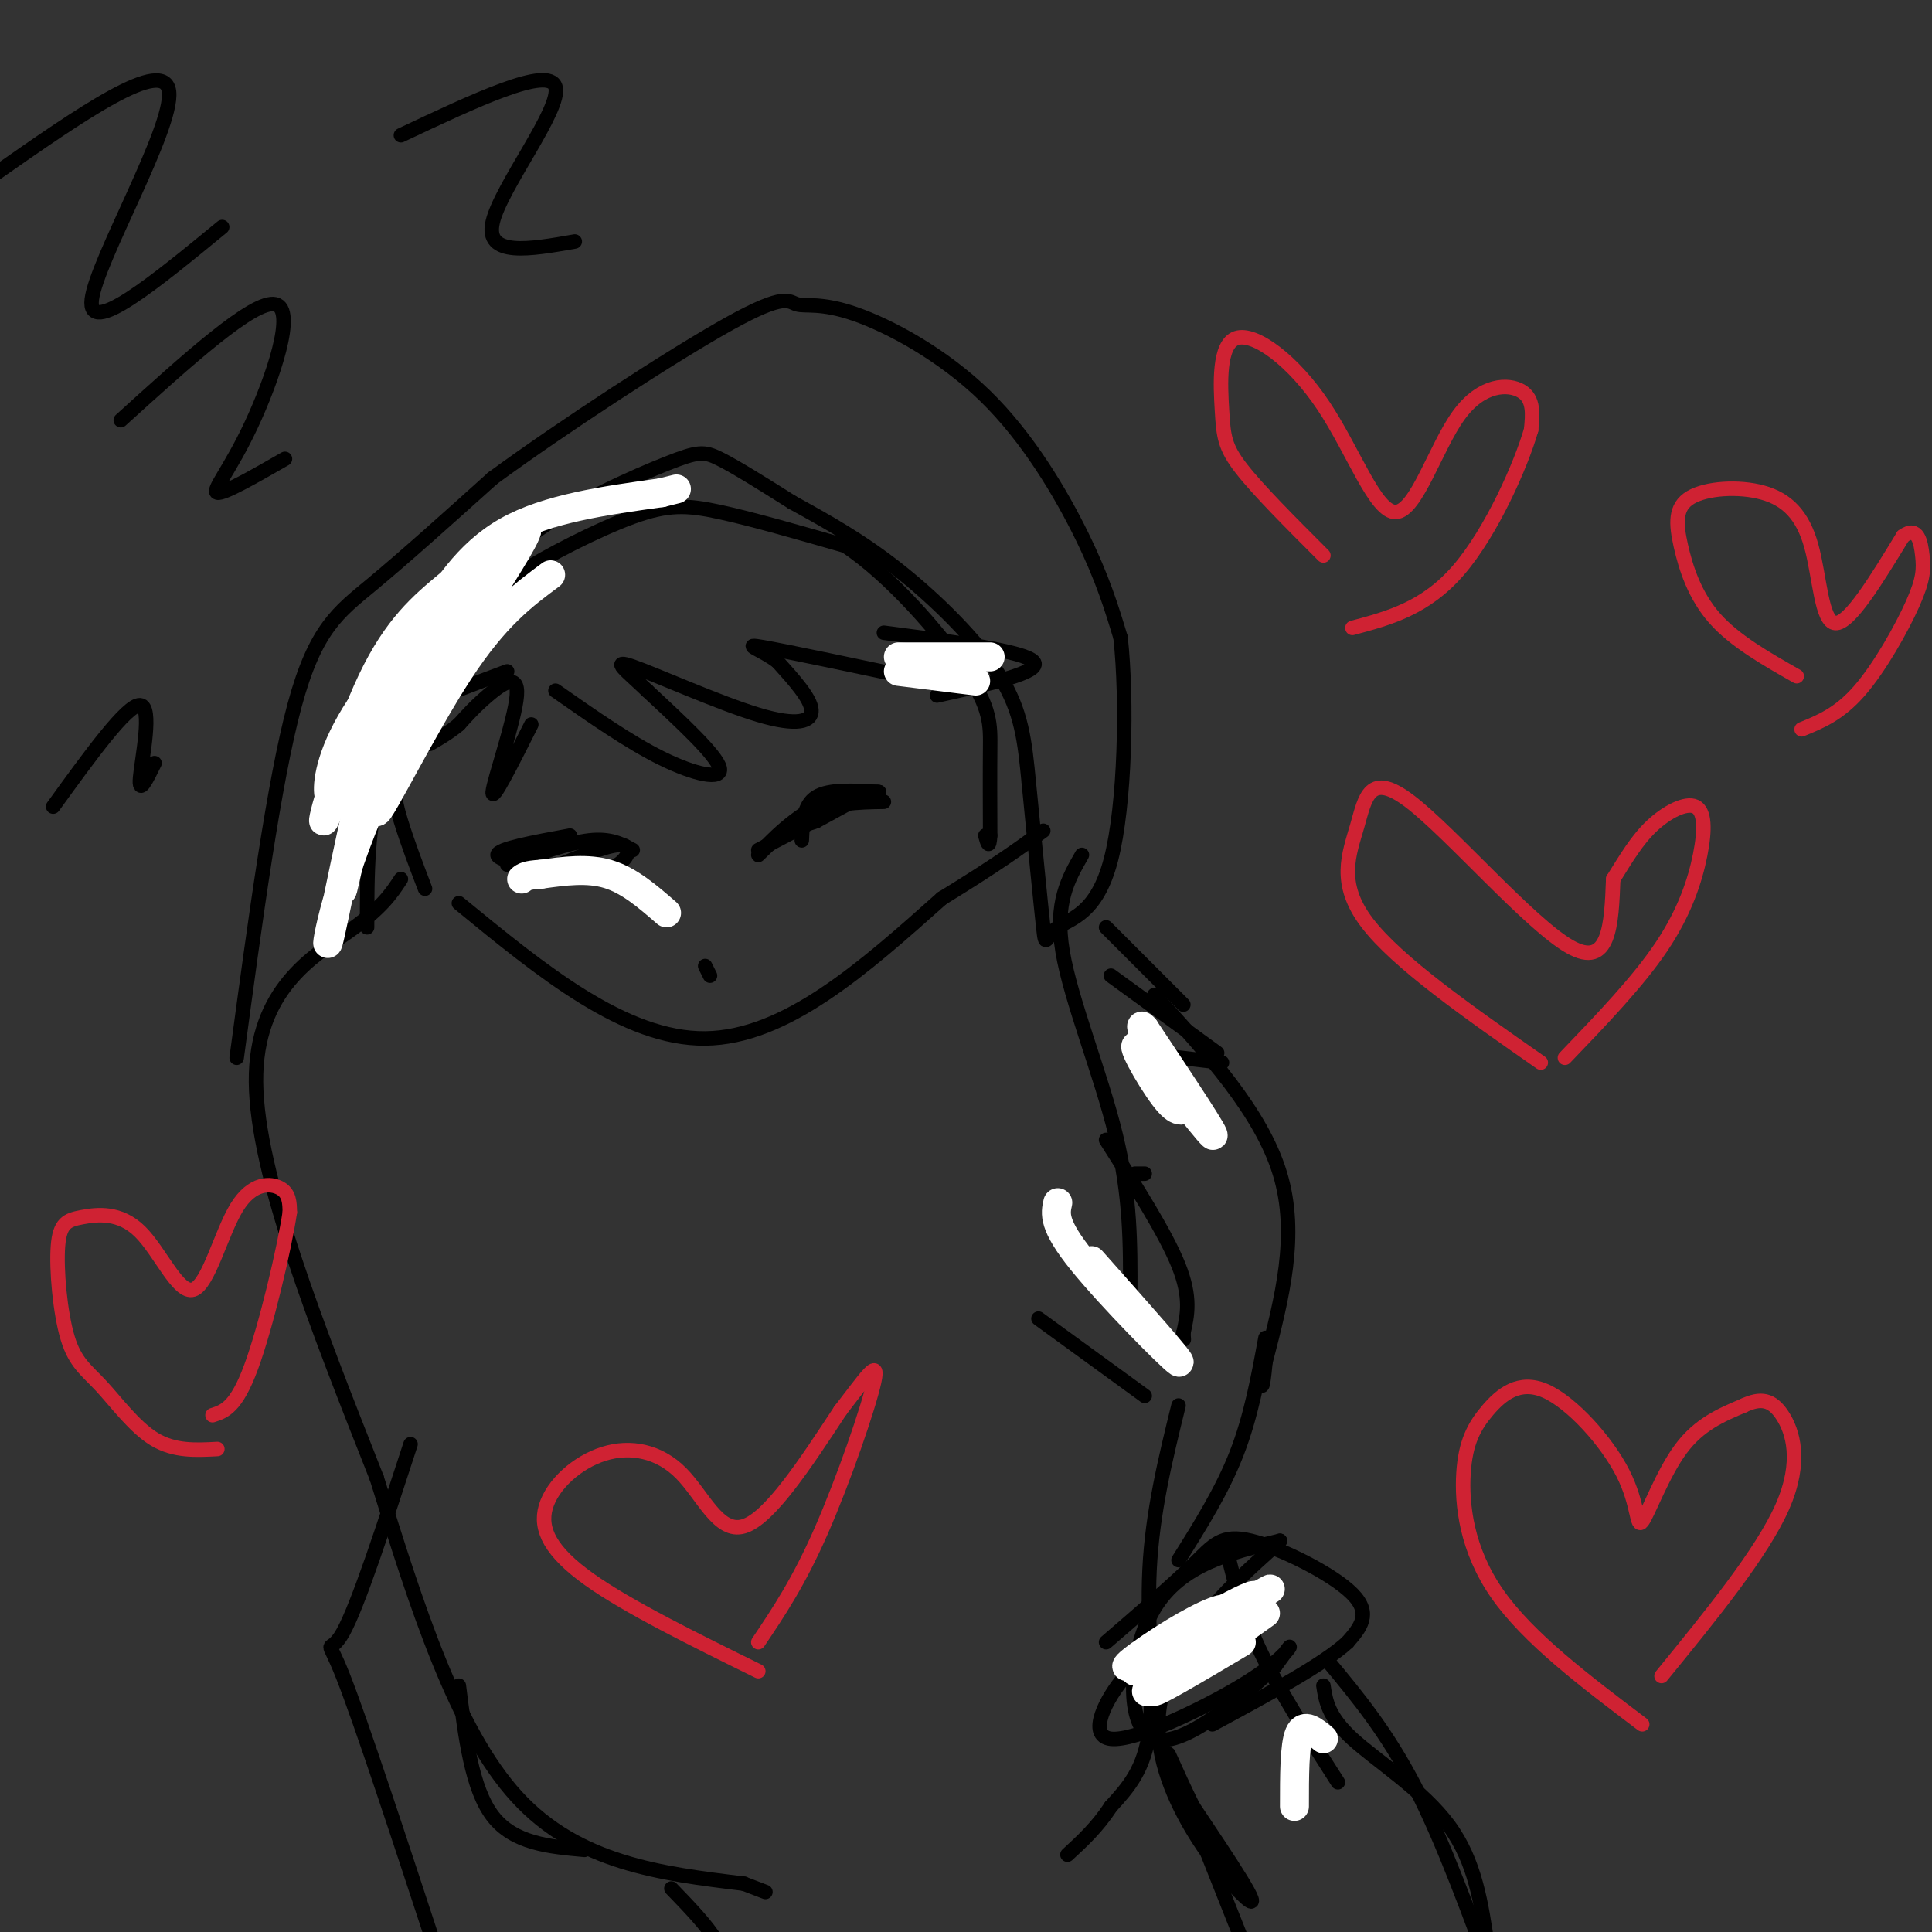 <svg viewBox='0 0 400 400' version='1.1' xmlns='http://www.w3.org/2000/svg' xmlns:xlink='http://www.w3.org/1999/xlink'><rect x="0" y="0" width="400" height="400" fill="#333333" stroke="none"/><g fill='none' stroke='#000000' stroke-width='3' stroke-linecap='round' stroke-linejoin='round'><path d='M95,187c17.167,14.083 34.333,28.167 51,28c16.667,-0.167 32.833,-14.583 49,-29'/><path d='M195,186c11.667,-7.167 16.333,-10.583 21,-14'/><path d='M83,182c-1.978,3.022 -3.956,6.044 -11,11c-7.044,4.956 -19.156,11.844 -19,31c0.156,19.156 12.578,50.578 25,82'/><path d='M78,306c8.244,26.622 16.356,52.178 29,66c12.644,13.822 29.822,15.911 47,18'/><path d='M154,390c7.833,3.000 3.917,1.500 0,0'/><path d='M237,243c0.000,0.000 -2.000,0.000 -2,0'/><path d='M239,206c11.083,12.167 22.167,24.333 26,37c3.833,12.667 0.417,25.833 -3,39'/><path d='M262,282c-0.667,7.000 -0.833,5.000 -1,3'/><path d='M229,236c6.167,9.667 12.333,19.333 15,26c2.667,6.667 1.833,10.333 1,14'/><path d='M245,276c0.167,2.333 0.083,1.167 0,0'/><path d='M237,289c0.000,0.000 -22.000,-16.000 -22,-16'/><path d='M224,177c-2.844,4.956 -5.689,9.911 -4,20c1.689,10.089 7.911,25.311 11,38c3.089,12.689 3.044,22.844 3,33'/><path d='M234,268c1.000,6.833 2.000,7.417 3,8'/><path d='M244,291c-2.711,11.044 -5.422,22.089 -6,34c-0.578,11.911 0.978,24.689 0,33c-0.978,8.311 -4.489,12.156 -8,16'/><path d='M230,374c-2.833,4.333 -5.917,7.167 -9,10'/><path d='M262,277c-1.500,8.167 -3.000,16.333 -6,24c-3.000,7.667 -7.500,14.833 -12,22'/><path d='M253,220c0.000,0.000 -17.000,-2.000 -17,-2'/><path d='M254,321c1.583,6.500 3.167,13.000 7,21c3.833,8.000 9.917,17.500 16,27'/><path d='M229,340c6.881,-5.929 13.762,-11.857 18,-16c4.238,-4.143 5.833,-6.500 12,-5c6.167,1.500 16.905,6.857 21,11c4.095,4.143 1.548,7.071 -1,10'/><path d='M279,340c-4.833,4.500 -16.417,10.750 -28,17'/><path d='M274,349c0.489,3.200 0.978,6.400 6,11c5.022,4.600 14.578,10.600 20,18c5.422,7.400 6.711,16.200 8,25'/><path d='M85,299c-5.467,16.778 -10.933,33.556 -14,39c-3.067,5.444 -3.733,-0.444 0,9c3.733,9.444 11.867,34.222 20,59'/><path d='M88,184c-1.822,-4.778 -3.644,-9.556 -5,-14c-1.356,-4.444 -2.244,-8.556 0,-15c2.244,-6.444 7.622,-15.222 13,-24'/><path d='M96,131c3.252,-5.742 4.882,-8.096 11,-12c6.118,-3.904 16.724,-9.359 24,-12c7.276,-2.641 11.222,-2.469 18,-1c6.778,1.469 16.389,4.234 26,7'/><path d='M175,113c9.381,6.226 19.833,18.292 25,26c5.167,7.708 5.048,11.060 5,16c-0.048,4.940 -0.024,11.470 0,18'/><path d='M205,173c-0.167,3.000 -0.583,1.500 -1,0'/><path d='M109,181c6.556,0.222 13.111,0.444 17,-1c3.889,-1.444 5.111,-4.556 3,-5c-2.111,-0.444 -7.556,1.778 -13,4'/><path d='M116,179c-5.578,0.356 -13.022,-0.756 -13,-2c0.022,-1.244 7.511,-2.622 15,-4'/><path d='M157,176c9.500,-5.000 19.000,-10.000 21,-11c2.000,-1.000 -3.500,2.000 -9,5'/><path d='M169,170c-2.000,0.833 -2.500,0.417 -3,0'/><path d='M147,202c0.000,0.000 -1.000,-2.000 -1,-2'/><path d='M115,143c7.622,5.333 15.244,10.667 22,14c6.756,3.333 12.644,4.667 12,2c-0.644,-2.667 -7.822,-9.333 -15,-16'/><path d='M134,143c-4.378,-4.198 -7.823,-6.692 -3,-5c4.823,1.692 17.914,7.571 26,10c8.086,2.429 11.167,1.408 11,-1c-0.167,-2.408 -3.584,-6.204 -7,-10'/><path d='M161,137c-3.267,-2.533 -7.933,-3.867 -3,-3c4.933,0.867 19.467,3.933 34,7'/><path d='M110,150c-4.089,8.143 -8.179,16.286 -8,14c0.179,-2.286 4.625,-15.000 5,-20c0.375,-5.000 -3.321,-2.286 -6,0c-2.679,2.286 -4.339,4.143 -6,6'/><path d='M95,150c-2.000,1.667 -4.000,2.833 -6,4'/><path d='M183,131c14.583,1.917 29.167,3.833 31,6c1.833,2.167 -9.083,4.583 -20,7'/><path d='M105,139c-13.083,4.917 -26.167,9.833 -30,13c-3.833,3.167 1.583,4.583 7,6'/><path d='M76,192c0.000,-10.917 0.000,-21.833 3,-30c3.000,-8.167 9.000,-13.583 15,-19'/><path d='M49,219c3.844,-28.533 7.689,-57.067 12,-73c4.311,-15.933 9.089,-19.267 16,-25c6.911,-5.733 15.956,-13.867 25,-22'/><path d='M102,99c14.215,-10.422 37.252,-25.476 49,-32c11.748,-6.524 12.206,-4.519 14,-4c1.794,0.519 4.924,-0.449 12,2c7.076,2.449 18.097,8.313 27,17c8.903,8.687 15.686,20.196 20,29c4.314,8.804 6.157,14.902 8,21'/><path d='M232,132c1.413,12.914 0.946,34.699 -2,46c-2.946,11.301 -8.370,12.120 -11,14c-2.630,1.880 -2.466,4.823 -3,0c-0.534,-4.823 -1.767,-17.411 -3,-30'/><path d='M213,162c-0.833,-8.476 -1.417,-14.667 -6,-22c-4.583,-7.333 -13.167,-15.810 -21,-22c-7.833,-6.190 -14.917,-10.095 -22,-14'/><path d='M164,104c-6.501,-4.108 -11.753,-7.380 -15,-9c-3.247,-1.620 -4.490,-1.590 -11,1c-6.510,2.590 -18.289,7.740 -27,14c-8.711,6.260 -14.356,13.630 -20,21'/><path d='M91,131c-3.333,3.667 -1.667,2.333 0,1'/><path d='M252,218c0.000,0.000 -22.000,-16.000 -22,-16'/><path d='M166,174c0.167,-3.667 0.333,-7.333 3,-9c2.667,-1.667 7.833,-1.333 13,-1'/><path d='M182,164c-0.097,-0.199 -6.841,-0.198 -13,3c-6.159,3.198 -11.735,9.592 -12,10c-0.265,0.408 4.781,-5.169 10,-8c5.219,-2.831 10.609,-2.915 16,-3'/><path d='M131,176c-2.333,-1.250 -4.667,-2.500 -9,-2c-4.333,0.500 -10.667,2.750 -17,5'/><path d='M25,87c13.798,-12.512 27.595,-25.024 32,-24c4.405,1.024 -0.583,15.583 -5,25c-4.417,9.417 -8.262,13.690 -7,14c1.262,0.310 7.631,-3.345 14,-7'/><path d='M-1,36c17.578,-12.289 35.156,-24.578 36,-17c0.844,7.578 -15.044,35.022 -16,43c-0.956,7.978 13.022,-3.511 27,-15'/><path d='M83,28c15.333,-7.244 30.667,-14.489 32,-10c1.333,4.489 -11.333,20.711 -13,28c-1.667,7.289 7.667,5.644 17,4'/><path d='M11,167c7.667,-10.600 15.333,-21.200 18,-21c2.667,0.200 0.333,11.200 0,15c-0.333,3.800 1.333,0.400 3,-3'/></g>
<g fill='none' stroke='#cf2233' stroke-width='3' stroke-linecap='round' stroke-linejoin='round'><path d='M319,220c-14.904,-10.405 -29.809,-20.810 -36,-29c-6.191,-8.190 -3.670,-14.164 -2,-20c1.670,-5.836 2.488,-11.533 11,-5c8.512,6.533 24.718,25.295 33,30c8.282,4.705 8.641,-4.648 9,-14'/><path d='M334,182c2.691,-4.314 4.920,-8.098 8,-11c3.080,-2.902 7.011,-4.922 9,-4c1.989,0.922 2.035,4.787 1,10c-1.035,5.213 -3.153,11.775 -8,19c-4.847,7.225 -12.424,15.112 -20,23'/><path d='M340,357c-11.799,-8.913 -23.598,-17.826 -30,-27c-6.402,-9.174 -7.405,-18.608 -7,-25c0.405,-6.392 2.220,-9.741 5,-13c2.780,-3.259 6.527,-6.429 12,-4c5.473,2.429 12.673,10.455 16,17c3.327,6.545 2.780,11.608 4,10c1.220,-1.608 4.206,-9.888 8,-15c3.794,-5.112 8.397,-7.056 13,-9'/><path d='M361,291c3.524,-1.655 5.833,-1.292 8,2c2.167,3.292 4.190,9.512 0,19c-4.190,9.488 -14.595,22.244 -25,35'/><path d='M372,140c-6.433,-3.656 -12.866,-7.311 -17,-12c-4.134,-4.689 -5.969,-10.410 -7,-15c-1.031,-4.590 -1.260,-8.048 2,-10c3.260,-1.952 10.008,-2.400 15,-1c4.992,1.400 8.229,4.646 10,11c1.771,6.354 2.078,15.815 5,16c2.922,0.185 8.461,-8.908 14,-18'/><path d='M394,111c3.056,-2.223 3.695,1.219 4,4c0.305,2.781 0.274,4.903 -2,10c-2.274,5.097 -6.793,13.171 -11,18c-4.207,4.829 -8.104,6.415 -12,8'/><path d='M157,346c-13.520,-6.664 -27.040,-13.328 -35,-19c-7.960,-5.672 -10.359,-10.351 -9,-15c1.359,-4.649 6.478,-9.267 12,-11c5.522,-1.733 11.448,-0.582 16,4c4.552,4.582 7.729,12.595 13,11c5.271,-1.595 12.635,-12.797 20,-24'/><path d='M174,292c5.179,-6.643 8.125,-11.250 7,-6c-1.125,5.250 -6.321,20.357 -11,31c-4.679,10.643 -8.839,16.821 -13,23'/><path d='M45,300c-4.440,0.239 -8.879,0.478 -13,-2c-4.121,-2.478 -7.923,-7.674 -11,-11c-3.077,-3.326 -5.428,-4.781 -7,-10c-1.572,-5.219 -2.365,-14.201 -2,-19c0.365,-4.799 1.888,-5.415 5,-6c3.112,-0.585 7.815,-1.137 12,3c4.185,4.137 7.854,12.965 11,12c3.146,-0.965 5.770,-11.721 9,-17c3.230,-5.279 7.066,-5.080 9,-4c1.934,1.080 1.967,3.040 2,5'/><path d='M60,251c-1.111,7.444 -4.889,23.556 -8,32c-3.111,8.444 -5.556,9.222 -8,10'/><path d='M274,115c-6.760,-6.759 -13.521,-13.518 -17,-18c-3.479,-4.482 -3.678,-6.686 -4,-12c-0.322,-5.314 -0.769,-13.738 3,-15c3.769,-1.262 11.753,4.637 18,14c6.247,9.363 10.757,22.190 15,22c4.243,-0.190 8.219,-13.397 13,-20c4.781,-6.603 10.366,-6.601 13,-5c2.634,1.601 2.317,4.800 2,8'/><path d='M317,89c-2.044,7.156 -8.156,21.044 -15,29c-6.844,7.956 -14.422,9.978 -22,12'/></g>
<g fill='none' stroke='#000000' stroke-width='3' stroke-linecap='round' stroke-linejoin='round'><path d='M245,340c-3.998,1.223 -7.997,2.447 -12,7c-4.003,4.553 -8.011,12.437 -3,13c5.011,0.563 19.041,-6.195 27,-11c7.959,-4.805 9.845,-7.659 10,-8c0.155,-0.341 -1.423,1.829 -3,4'/><path d='M264,345c-5.810,5.452 -18.833,17.083 -25,15c-6.167,-2.083 -5.476,-17.881 0,-27c5.476,-9.119 15.738,-11.560 26,-14'/><path d='M265,319c-2.833,3.202 -22.917,18.208 -25,35c-2.083,16.792 13.833,35.369 18,39c4.167,3.631 -3.417,-7.685 -11,-19'/><path d='M247,374c-3.533,-7.089 -6.867,-15.311 -4,-8c2.867,7.311 11.933,30.156 21,53'/><path d='M275,344c6.083,7.333 12.167,14.667 18,26c5.833,11.333 11.417,26.667 17,42'/><path d='M95,349c1.333,10.667 2.667,21.333 7,27c4.333,5.667 11.667,6.333 19,7'/><path d='M139,391c7.422,7.689 14.844,15.378 7,17c-7.844,1.622 -30.956,-2.822 -35,-3c-4.044,-0.178 10.978,3.911 26,8'/><path d='M245,208c0.000,0.000 -16.000,-16.000 -16,-16'/></g>
<g fill='none' stroke='#ffffff' stroke-width='6' stroke-linecap='round' stroke-linejoin='round'><path d='M138,189c-3.833,-3.333 -7.667,-6.667 -12,-8c-4.333,-1.333 -9.167,-0.667 -14,0'/><path d='M112,181c-3.000,0.167 -3.500,0.583 -4,1'/><path d='M91,131c-2.523,0.587 -5.046,1.174 -7,2c-1.954,0.826 -3.338,1.892 -7,11c-3.662,9.108 -9.601,26.260 -10,26c-0.399,-0.260 4.743,-17.931 10,-29c5.257,-11.069 10.628,-15.534 16,-20'/><path d='M71,166c-1.556,0.222 -3.111,0.444 -3,-3c0.111,-3.444 1.889,-10.556 9,-20c7.111,-9.444 19.556,-21.222 32,-33'/><path d='M109,110c-0.779,3.538 -18.727,28.884 -29,50c-10.273,21.116 -12.872,38.001 -12,35c0.872,-3.001 5.213,-25.887 9,-40c3.787,-14.113 7.020,-19.454 11,-26c3.980,-6.546 8.709,-14.299 17,-19c8.291,-4.701 20.146,-6.351 32,-8'/><path d='M137,102c5.333,-1.333 2.667,-0.667 0,0'/><path d='M246,229c-1.018,0.952 -2.036,1.905 -5,-2c-2.964,-3.905 -7.875,-12.667 -5,-10c2.875,2.667 13.536,16.762 15,18c1.464,1.238 -6.268,-10.381 -14,-22'/><path d='M237,213c-1.833,-2.333 0.583,2.833 3,8'/><path d='M219,249c-0.511,2.267 -1.022,4.533 5,12c6.022,7.467 18.578,20.133 20,21c1.422,0.867 -8.289,-10.067 -18,-21'/><path d='M262,334c-6.923,4.938 -13.847,9.876 -17,11c-3.153,1.124 -2.536,-1.565 -1,-4c1.536,-2.435 3.990,-4.617 8,-7c4.010,-2.383 9.574,-4.967 7,-3c-2.574,1.967 -13.287,8.483 -24,15'/><path d='M235,346c4.321,-2.507 27.122,-16.274 28,-17c0.878,-0.726 -20.167,11.589 -27,15c-6.833,3.411 0.545,-2.082 7,-6c6.455,-3.918 11.987,-6.262 11,-4c-0.987,2.262 -8.494,9.131 -16,16'/><path d='M238,350c-2.019,1.416 0.933,-3.043 6,-7c5.067,-3.957 12.249,-7.411 10,-5c-2.249,2.411 -13.928,10.689 -15,12c-1.072,1.311 8.464,-4.344 18,-10'/><path d='M268,374c0.000,-6.333 0.000,-12.667 1,-15c1.000,-2.333 3.000,-0.667 5,1'/><path d='M88,144c-2.810,-0.201 -5.620,-0.402 -9,9c-3.380,9.402 -7.329,28.407 -8,31c-0.671,2.593 1.935,-11.225 8,-27c6.065,-15.775 15.590,-33.507 16,-32c0.410,1.507 -8.295,22.254 -17,43'/><path d='M78,168c0.289,1.133 9.511,-17.533 17,-29c7.489,-11.467 13.244,-15.733 19,-20'/><path d='M202,141c0.000,0.000 -16.000,-2.000 -16,-2'/><path d='M186,136c0.000,0.000 19.000,0.000 19,0'/></g>
</svg>